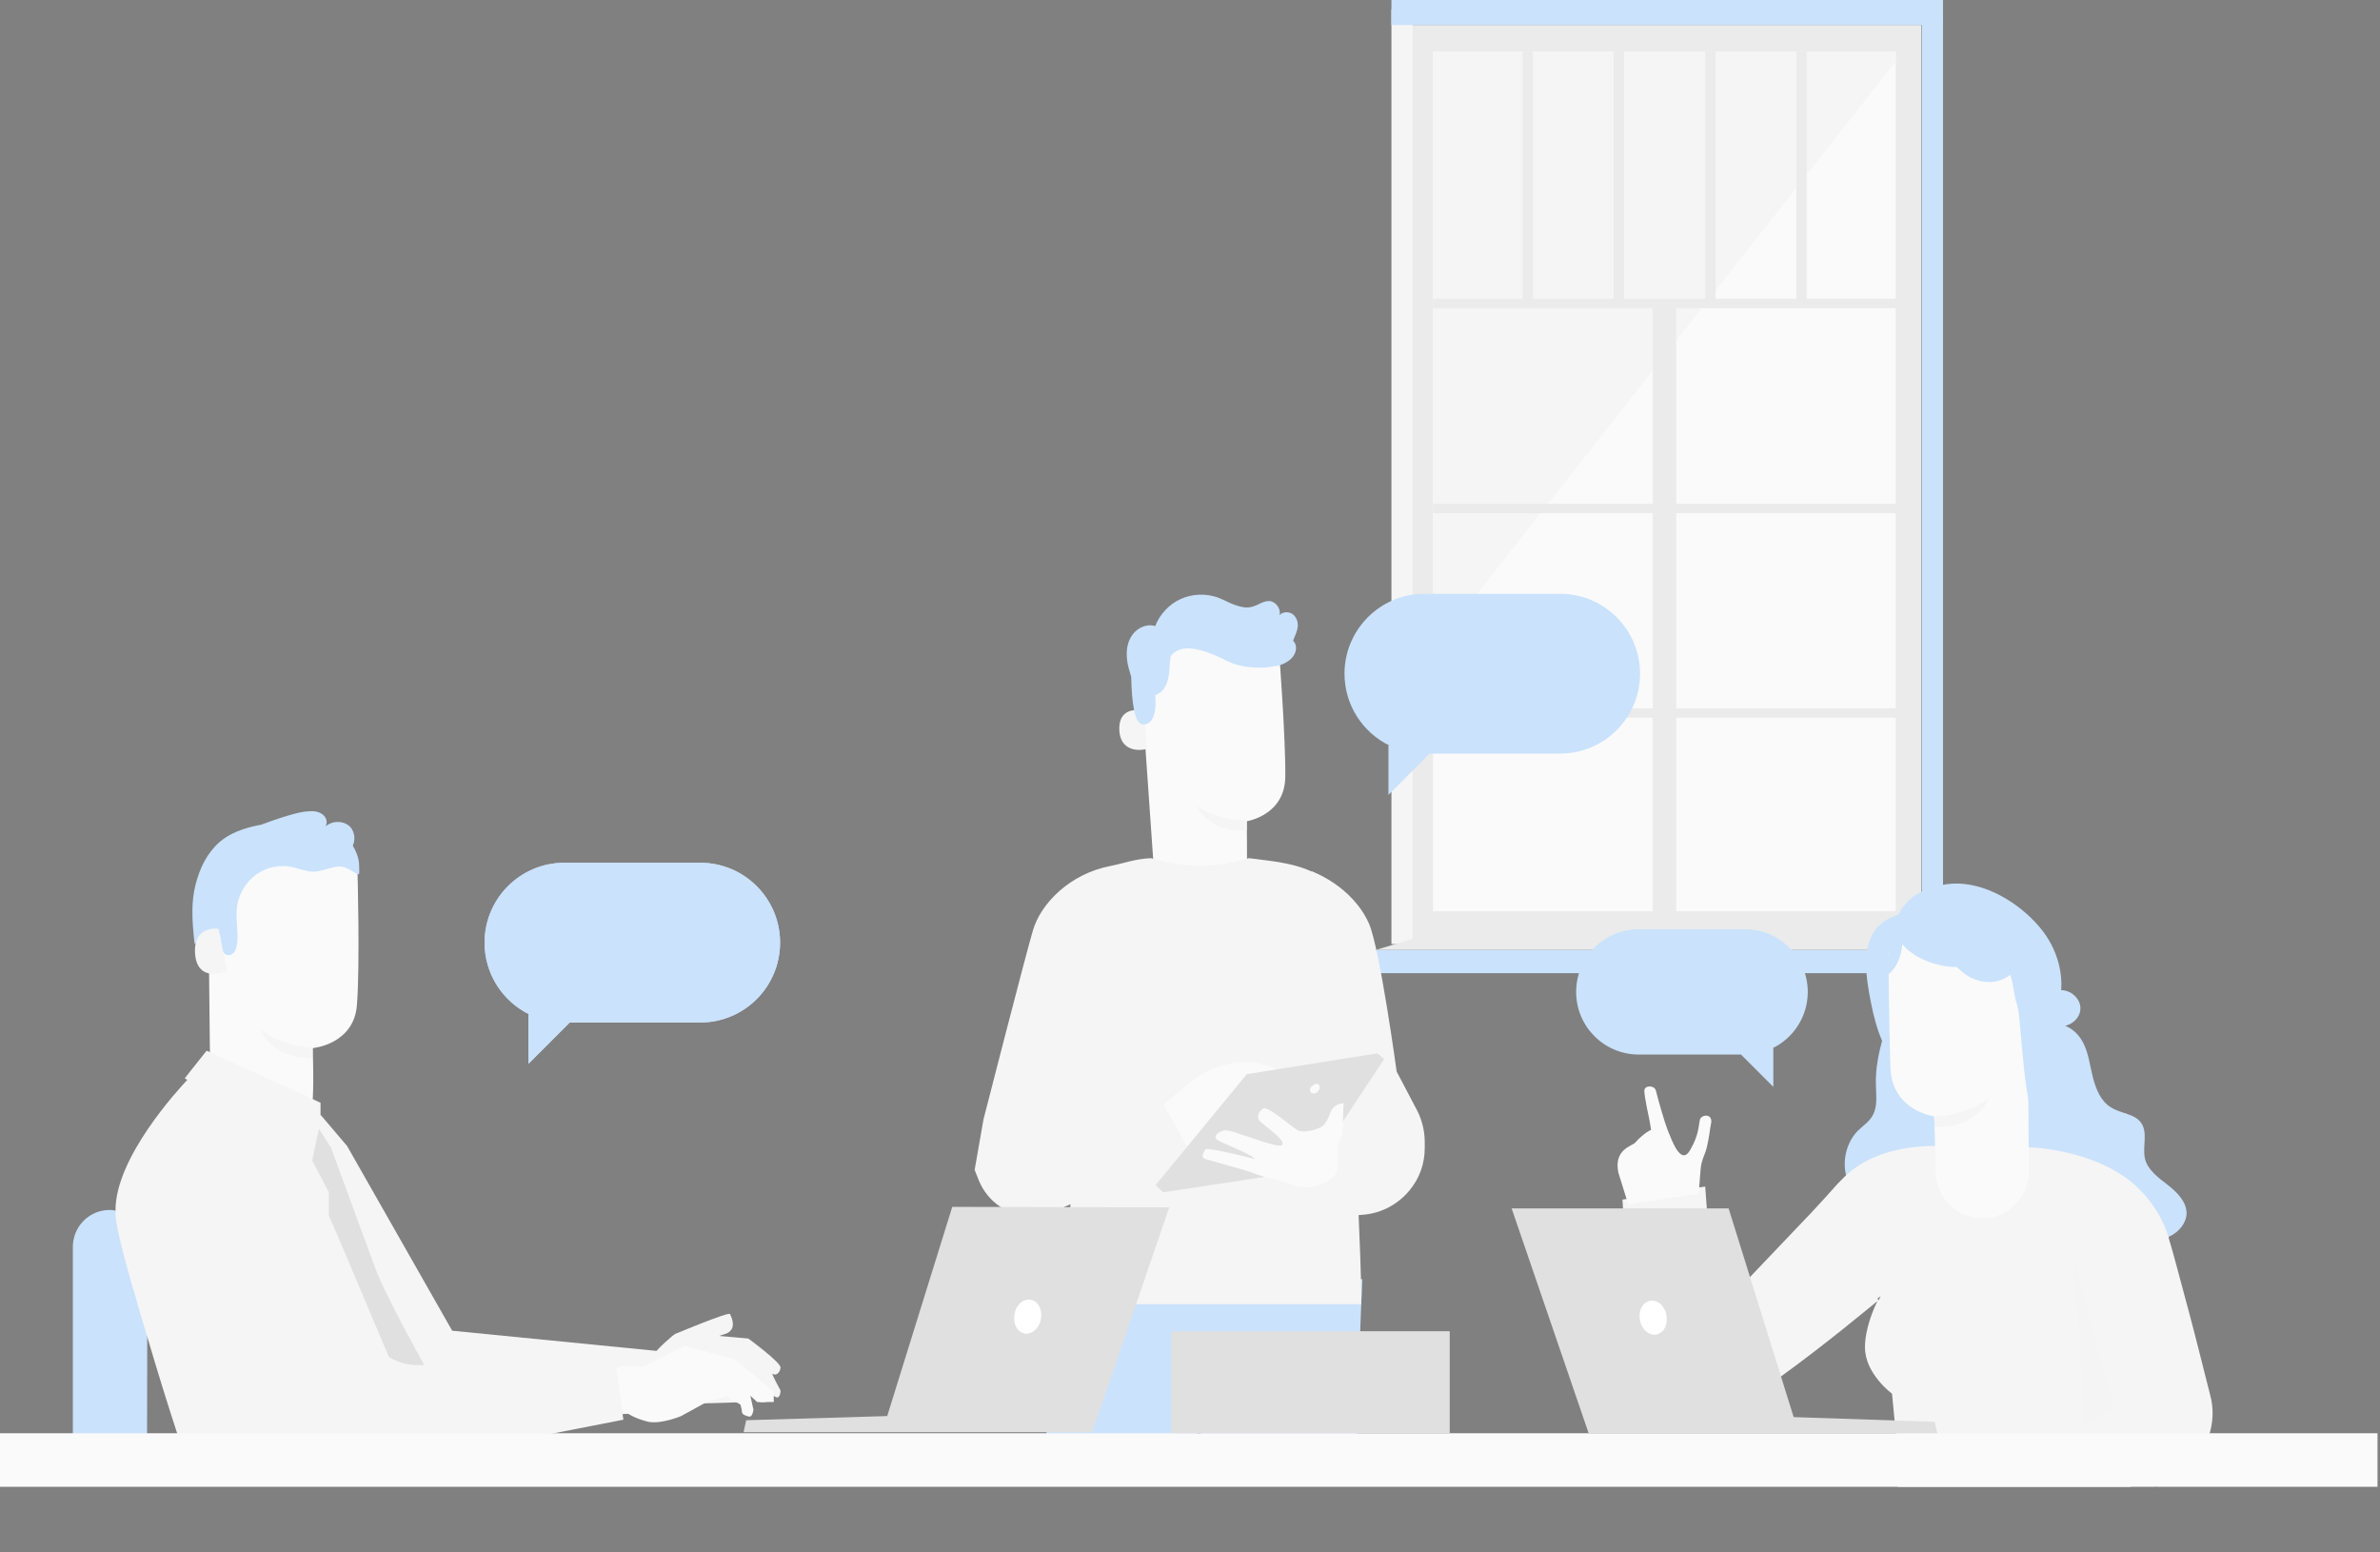 <svg width="230" height="150" viewBox="0 0 230 150" fill="none" xmlns="http://www.w3.org/2000/svg">
<rect x="0" y="0" width="230" height="150" fill="#808080" stroke="none"/>
<g clip-path="url(#clip0)">
<path d="M185.658 2.414H136.528V90.714H185.658V2.414Z" fill="#EBEBEB"/>
<path d="M183.194 4.978H138.49V88.049H183.194V4.978Z" fill="#FAFAFA"/>
<path d="M183.194 5.934L138.49 62.806V4.978H183.194V5.934Z" fill="#F5F5F5"/>
<path d="M184.15 28.863H138.49V29.769H184.15V28.863Z" fill="#EBEBEB"/>
<path d="M184.15 48.676H138.49V49.581H184.15V48.676Z" fill="#EBEBEB"/>
<path d="M184.15 68.438H138.49V69.343H184.15V68.438Z" fill="#EBEBEB"/>
<path d="M159.727 29.335V90.431H161.99V29.335H159.727Z" fill="#EBEBEB"/>
<path d="M148.144 4.978H147.139V29.316H148.144V4.978Z" fill="#EBEBEB"/>
<path d="M156.945 4.978H155.939V29.316H156.945V4.978Z" fill="#EBEBEB"/>
<path d="M165.795 4.978H164.789V29.316H165.795V4.978Z" fill="#EBEBEB"/>
<path d="M174.595 4.978H173.589V29.316H174.595V4.978Z" fill="#EBEBEB"/>
<path d="M136.528 0.905H134.467V91.217H136.528V0.905Z" fill="#F5F5F5"/>
<path d="M187.771 91.468L185.709 90.714V0.905H187.771V91.468Z" fill="#CAE2FC"/>
<path d="M187.771 0H134.467V2.414H187.771V0Z" fill="#CAE2FC"/>
<path d="M189.178 91.77H133.008V94.033H189.178V91.77Z" fill="#CAE2FC"/>
<path d="M185.709 90.714L189.178 91.77H133.008L136.528 90.714H185.709Z" fill="#EBEBEB"/>
<path d="M182.641 98.106C181.937 100.268 181.233 102.43 181.283 104.693C181.283 105.749 181.485 106.856 180.982 107.761C180.63 108.414 179.976 108.817 179.473 109.32C178.266 110.627 177.914 112.689 178.669 114.348C178.92 114.901 179.322 115.454 179.875 115.756C180.479 116.108 181.233 116.209 181.937 116.259C184.351 116.41 186.765 116.309 189.128 115.957C190.285 115.806 191.492 115.505 192.196 114.599C192.799 113.795 192.849 112.689 192.849 111.633C192.699 107.761 191.743 103.889 190.033 100.369L182.641 98.106Z" fill="#CAE2FC"/>
<path d="M198.733 95.743C199.839 95.391 201.147 96.396 201.046 97.553C200.945 98.709 199.537 99.514 198.481 99.011C199.638 98.81 200.744 99.665 201.297 100.721C201.851 101.777 201.951 102.933 202.253 104.09C202.555 105.246 203.007 106.403 204.013 107.006C204.968 107.61 206.326 107.61 206.93 108.515C207.583 109.47 207.03 110.778 207.282 111.934C207.533 113.041 208.589 113.795 209.494 114.499C210.399 115.203 211.355 116.158 211.305 117.315C211.254 118.22 210.55 119.024 209.746 119.427C208.891 119.829 207.986 119.93 207.03 119.93C202.454 120.131 197.878 119.527 193.553 118.17C192.849 117.968 192.145 117.717 191.693 117.114C190.989 116.259 191.19 115.002 191.341 113.946C191.994 110.526 192.598 107.057 193.754 103.738C194.861 100.419 196.52 97.251 198.934 94.737L198.733 95.743Z" fill="#CAE2FC"/>
<path d="M205.17 138.736L205.27 135.82V135.568L205.321 134.261V134.06L205.522 128.83H210.903L210.601 127.271L209.143 120.03V119.98L209.092 119.678L208.992 119.226C208.791 118.119 208.388 117.164 207.885 116.359C204.717 111.281 196.571 110.878 196.571 110.878H195.967L193 110.828H192.749H191.894L187.972 110.778C187.972 110.778 187.57 110.728 186.966 110.728C185.759 110.728 183.547 110.828 181.334 111.733C180.328 112.135 179.272 112.739 178.367 113.594C178.116 113.845 177.864 114.097 177.613 114.348C176.808 115.253 175.953 116.209 175.098 117.114L169.064 123.45L165.795 126.869L165.745 126.919V126.869L164.941 116.711L164.79 114.65L164.086 114.75L157.146 115.857L156.794 115.907L156.844 116.711L157.9 131.294C158.152 133.758 159.761 136.021 162.124 136.775C163.834 137.328 165.594 136.825 167.354 135.971C168.662 135.317 170.321 134.211 172.031 133.054C176.305 129.987 180.932 126.115 181.435 125.712C181.032 126.517 180.228 128.428 180.228 130.188C180.228 132.752 182.843 134.663 182.843 134.663L183.094 137.278L183.245 138.535V138.786L183.647 142.457L183.396 143.664H205.924C205.622 143.111 205.321 142.558 204.969 142.055L205.17 138.736ZM181.435 125.461L181.736 125.26C181.736 125.31 181.636 125.411 181.535 125.662C181.535 125.662 181.485 125.562 181.435 125.461Z" fill="#F5F5F5"/>
<path d="M213.467 138.736C212.813 140.748 211.255 142.457 209.092 143.161C209.042 143.161 209.042 143.211 208.992 143.211L208.237 143.614H192.749L195.615 141.753L195.666 141.703L197.074 140.748L200.191 138.686L204.466 135.87L204.416 135.669L204.365 135.568L202.102 127.271L201.247 124.204C201.247 124.204 201.247 124.204 201.247 124.153L201.046 123.45C200.946 123.198 200.895 122.896 200.845 122.645V122.595C200.845 122.544 200.845 122.544 200.845 122.494C200.644 121.589 200.493 120.634 200.594 119.728V119.678C200.594 119.578 200.594 119.527 200.594 119.427C200.644 118.874 200.795 118.32 200.996 117.767C201.7 115.856 203.158 114.046 206.075 114.398C206.075 114.398 206.98 115.002 207.936 116.309C208.539 117.114 209.143 118.17 209.545 119.477C209.595 119.527 209.595 119.628 209.595 119.678C209.997 120.935 210.752 123.902 211.657 127.221C212.311 129.685 212.964 132.35 213.568 134.713C213.97 136.121 213.869 137.479 213.467 138.736Z" fill="#F5F5F5"/>
<path d="M157.347 116.359L156.392 113.292C155.939 111.079 157.699 110.727 158.001 110.426C158.906 109.42 159.56 109.169 159.56 109.169L159.409 108.264C159.409 108.264 158.906 106.001 158.906 105.397C158.906 104.844 159.862 104.844 160.012 105.347C160.314 106.504 160.867 108.465 161.169 109.219C161.571 110.174 162.426 112.689 163.331 111.13C164.236 109.571 164.136 108.666 164.287 108.163C164.438 107.66 165.594 107.56 165.343 108.616C165.242 109.068 165.192 109.822 164.94 110.878C164.84 111.331 164.538 111.934 164.438 112.387C164.287 112.94 164.236 115.002 164.136 115.354L157.347 116.359Z" fill="#FAFAFA"/>
<path d="M165.373 128.383C165.719 127.564 165.937 126.874 165.86 126.842C165.784 126.81 165.441 127.447 165.095 128.266C164.749 129.084 164.531 129.774 164.608 129.807C164.685 129.839 165.027 129.202 165.373 128.383Z" fill="#263238"/>
<path d="M199.739 143.614H199.437C199.186 143.212 198.884 142.86 198.632 142.508C198.331 142.105 198.079 141.753 197.828 141.552C197.576 141.301 197.275 141.25 197.124 141.25H197.074C196.923 141.25 196.822 141.301 196.822 141.25C196.822 141.25 196.923 141.15 197.074 141.15H197.124C197.325 141.15 197.677 141.2 197.979 141.452C198.28 141.703 198.532 142.055 198.834 142.407C199.135 142.759 199.437 143.161 199.739 143.614Z" fill="#E0E0E0"/>
<path d="M209.545 142.91C209.545 142.91 209.444 142.96 209.243 143.111C209.193 143.161 209.142 143.161 209.092 143.212C208.891 143.312 208.639 143.463 208.388 143.664C208.388 143.664 208.388 143.664 208.338 143.664H208.187C208.237 143.614 208.287 143.614 208.338 143.564C208.74 143.362 208.991 143.212 209.243 143.061C209.444 142.96 209.545 142.91 209.545 142.91Z" fill="#263238"/>
<g opacity="0.3">
<g opacity="0.3">
<path opacity="0.3" d="M200.392 121.036C200.744 126.366 201.298 132.4 201.398 137.731C202.203 137.379 204.164 135.971 204.164 135.769C204.164 135.719 201.599 126.768 200.392 121.036Z" fill="#D3D3D3"/>
</g>
</g>
<path d="M183.546 88.351C181.686 88.954 179.574 90.161 180.63 95.944C181.082 98.458 181.686 101.073 183.396 102.984C183.647 103.285 183.999 103.587 184.401 103.537C184.703 103.487 184.904 103.285 185.105 103.084C187.016 100.972 188.676 98.508 189.179 95.692C189.681 92.876 188.927 89.708 186.715 87.898L183.546 88.351Z" fill="#CAE2FC"/>
<path d="M187.067 113.342C187.016 110.677 186.916 107.861 186.916 107.861C186.916 107.861 182.893 107.358 182.692 103.235C182.541 99.112 182.491 91.921 182.491 91.921L190.386 86.088L195.917 93.681L196.068 113.191C196.068 115.655 194.056 117.717 191.592 117.717C189.128 117.717 187.167 115.806 187.067 113.342Z" fill="#FAFAFA"/>
<path d="M186.916 107.861C186.916 107.861 189.631 107.962 192.246 106.101C192.246 106.101 190.989 109.118 186.966 108.867L186.916 107.861Z" fill="#F5F5F5"/>
<path d="M192.246 94.888C193 94.888 193.704 94.636 194.257 94.184C194.609 95.139 194.609 96.245 194.961 97.201C195.313 98.207 195.615 107.66 196.671 107.509C197.627 107.358 198.733 97.855 198.984 96.949C199.638 94.385 198.834 91.619 197.124 89.608C195.112 87.194 191.743 85.183 188.625 85.384C187.268 85.484 185.86 85.887 184.753 86.742C184.753 86.742 183.094 88.049 183.194 89.708C183.396 92.022 186.765 93.48 189.078 93.43L189.43 93.731C190.134 94.435 191.19 94.888 192.246 94.888Z" fill="#CAE2FC"/>
<path d="M182.49 94.133C183.094 93.681 183.446 92.977 183.647 92.273C183.848 91.569 183.898 90.815 183.898 90.06C183.898 89.859 183.898 89.558 183.647 89.507C183.446 89.457 183.295 89.658 183.194 89.859C182.49 91.217 182.239 92.826 182.49 94.335C182.541 94.284 182.339 94.435 182.39 94.385L182.49 94.133Z" fill="#CAE2FC"/>
<path d="M131.65 123.55L131.6 125.059V125.109L131.55 125.763C131.55 125.813 131.55 125.863 131.55 125.914V126.014L131.449 128.629L131.097 138.485V138.736L130.896 143.614H115.911L116.061 138.736V138.485L116.112 136.222L115.659 138.485L115.609 138.736L114.653 143.614H100.171L101.076 138.736L101.227 137.881L103.49 126.014L103.641 125.159V125.109L103.892 123.802L110.429 123.751L131.55 123.6H131.65V123.55Z" fill="#CAE2FC"/>
<path d="M108.72 128.679C108.669 128.679 108.468 128.126 108.518 127.372C108.619 126.618 108.921 126.064 108.971 126.115C109.021 126.165 108.82 126.668 108.77 127.372C108.669 128.126 108.77 128.679 108.72 128.679Z" fill="#263238"/>
<path d="M111.586 85.082L120.487 84.378C120.537 83.322 120.487 79.35 120.487 79.35C120.487 79.35 124.158 78.796 124.208 75.076C124.258 71.405 123.605 62.907 123.605 62.907C119.33 61.046 114.402 61.7 110.731 64.516L110.178 64.918L111.586 85.082Z" fill="#FAFAFA"/>
<path d="M120.487 79.249C120.487 79.249 118.174 79.45 115.659 77.891C115.659 77.891 116.816 80.557 120.487 80.205V79.249Z" fill="#F5F5F5"/>
<path d="M110.631 68.74C110.58 68.689 108.116 67.985 108.166 70.5C108.267 73.014 110.781 72.41 110.781 72.36C110.781 72.31 110.631 68.74 110.631 68.74Z" fill="#F5F5F5"/>
<path d="M125.415 60.543C125.465 60.09 125.264 59.588 124.912 59.336C124.56 59.085 123.956 59.085 123.655 59.437C123.806 58.833 123.303 58.129 122.699 58.079C122.096 58.029 121.593 58.481 120.99 58.632C120.436 58.783 119.833 58.632 119.28 58.431C118.727 58.23 118.224 57.928 117.671 57.727C116.514 57.325 115.207 57.375 114.1 57.878C112.994 58.381 112.089 59.336 111.636 60.493C110.832 60.241 109.926 60.644 109.424 61.348C108.921 62.052 108.82 62.907 108.921 63.761C108.971 64.314 109.172 64.868 109.323 65.421C109.323 65.471 109.323 65.521 109.323 65.572C109.373 67.583 109.574 69.997 110.48 69.997C111.988 69.997 111.636 67.181 111.636 67.181C113.497 66.477 112.793 63.711 113.245 63.258C113.698 62.856 114.653 61.85 118.576 63.862C120.084 64.616 122.096 64.616 123.202 64.365C123.252 64.365 123.252 64.365 123.303 64.365C123.303 64.365 123.303 64.365 123.353 64.365C123.705 64.264 124.057 64.164 124.359 63.962C124.711 63.761 125.012 63.46 125.163 63.057C125.314 62.655 125.264 62.203 124.962 61.901C125.163 61.398 125.364 60.996 125.415 60.543Z" fill="#CAE2FC"/>
<path d="M107.312 83.674C108.569 83.423 109.776 82.97 111.234 82.92C114.402 83.875 117.52 83.875 120.688 82.92C121.091 82.97 121.593 83.02 122.297 83.121C126.421 83.624 127.98 84.479 130.947 87.395L130.645 104.04C130.645 104.04 131.651 122.997 131.55 126.014H103.44V113.191V109.671L94.187 113.041L95.042 108.163C95.042 108.163 99.165 92.072 99.819 89.909C100.574 87.295 103.39 84.428 107.312 83.674Z" fill="#F5F5F5"/>
<path d="M98.411 108.465L112.24 106.503L114.855 111.23L101.982 117.013C101.278 117.315 100.473 117.516 99.719 117.516C97.456 117.516 95.444 116.158 94.589 114.046L94.187 113.041L98.411 108.465Z" fill="#F5F5F5"/>
<path d="M124.762 104.19L124.46 103.989C122.901 102.833 120.94 102.38 119.029 102.732C117.47 103.034 116.012 103.738 114.805 104.743L112.441 106.705L114.956 111.23L116.665 108.817C116.665 108.817 118.275 110.979 118.576 110.778C118.878 110.526 119.23 109.873 119.23 109.873L118.073 108.263L120.839 108.817L124.862 107.006L123.152 104.844L124.862 105.397V104.19H124.762Z" fill="#FAFAFA"/>
<path d="M126.723 84.177C126.723 84.177 130.645 85.535 132.304 89.256C133.36 91.72 134.97 103.537 134.97 103.537L136.981 107.358C137.434 108.264 137.685 109.319 137.685 110.325V110.929C137.685 112.437 137.182 113.845 136.227 115.002C135.12 116.359 133.511 117.214 131.801 117.365C129.84 117.566 127.427 117.617 126.924 117.013C126.018 115.957 124.661 113.191 124.661 113.191L130.444 110.124L127.929 105.498L126.723 84.177Z" fill="#F5F5F5"/>
<path d="M120.487 103.788L111.687 114.499L112.391 115.203L126.672 113.041L133.763 102.33L133.109 101.777L120.487 103.788Z" fill="#E0E0E0"/>
<path d="M129.84 106.604C129.287 106.604 128.784 106.956 128.583 107.459C128.382 108.012 128.08 108.666 127.728 108.867C127.075 109.219 126.018 109.47 125.415 109.219C124.862 108.917 122.549 106.856 122.096 107.107C121.694 107.358 121.342 107.861 121.744 108.314C122.146 108.766 124.309 110.174 123.906 110.627C123.504 111.079 118.978 109.068 118.325 109.219C117.671 109.37 117.218 109.822 117.621 110.124C118.023 110.426 121.09 111.582 121.241 111.985C121.241 111.985 116.615 110.778 116.464 111.079C116.313 111.381 116.011 111.834 116.464 111.985C116.917 112.135 120.889 113.191 121.241 113.393C121.593 113.543 122.8 113.895 123.001 113.895C123.152 113.895 124.057 114.197 124.862 114.499C125.817 114.801 126.823 114.801 127.728 114.398L128.181 114.197C128.885 113.895 129.388 113.191 129.337 112.387L129.237 110.828L129.74 109.521L129.84 106.604Z" fill="#FAFAFA"/>
<path d="M127.074 104.744C126.924 104.844 126.773 104.945 126.672 105.045C126.572 105.196 126.572 105.397 126.672 105.548C126.823 105.699 127.074 105.699 127.276 105.548C127.376 105.448 127.477 105.347 127.527 105.196C127.577 105.045 127.527 104.894 127.426 104.794C127.326 104.693 127.125 104.693 127.024 104.794L127.074 104.744Z" fill="#FAFAFA"/>
<path d="M13.778 143.564C13.728 143.614 13.728 143.614 13.678 143.614H13.628C13.678 143.614 13.728 143.564 13.778 143.564Z" fill="#D3D3D3"/>
<path d="M14.231 120.483C14.231 120.483 14.231 143.765 14.181 143.614H7.04V120.483C7.04 118.874 8.096 117.516 9.554 117.063C9.906 116.963 10.258 116.913 10.611 116.913C10.761 116.913 10.912 116.913 11.063 116.963C11.868 117.063 12.572 117.415 13.125 117.968C13.175 118.019 13.276 118.119 13.326 118.17C13.427 118.27 13.527 118.371 13.577 118.522C14.03 119.075 14.231 119.779 14.231 120.483Z" fill="#CAE2FC"/>
<path d="M13.778 143.564C13.728 143.614 13.728 143.614 13.678 143.614H13.628C13.678 143.614 13.728 143.564 13.778 143.564Z" fill="#263238"/>
<path d="M25.143 114.65C27.909 114.65 30.222 112.839 30.273 104.442C30.273 102.732 30.222 101.274 30.222 101.274C30.222 101.274 34.245 100.922 34.497 97.05C34.798 93.178 34.547 84.177 34.547 84.177C30.072 81.965 24.842 82.367 20.718 85.082L20.115 85.484L20.316 104.542C20.316 107.208 22.428 114.65 25.143 114.65Z" fill="#FAFAFA"/>
<path d="M30.222 101.224C30.222 101.224 27.708 101.274 25.143 99.464C25.143 99.464 26.199 102.33 30.172 102.229L30.222 101.224Z" fill="#F5F5F5"/>
<path d="M34.698 83.423C34.648 82.819 34.396 82.216 34.094 81.713C34.346 81.16 34.296 80.456 33.893 79.953C33.34 79.299 32.184 79.249 31.53 79.802C31.53 79.802 31.53 79.802 31.48 79.802C31.681 79.45 31.53 78.947 31.178 78.696C30.776 78.394 30.273 78.344 29.82 78.394C28.915 78.394 26.803 79.098 25.194 79.702C25.093 79.702 24.993 79.752 24.892 79.752C23.635 80.003 22.177 80.506 21.221 81.361C20.014 82.417 19.31 83.875 18.908 85.434C18.506 86.993 18.506 88.602 18.807 91.217C19.31 90.764 20.97 89.708 21.221 90.312C21.372 90.664 21.322 91.016 21.372 91.418C21.422 91.77 21.573 92.172 21.925 92.273C22.227 92.374 22.529 92.172 22.679 91.921C22.83 91.669 22.881 91.368 22.931 91.066C23.031 89.859 22.73 88.652 22.931 87.445C23.132 86.289 23.786 85.183 24.791 84.479C25.797 83.775 27.054 83.523 28.211 83.775C28.915 83.926 29.619 84.227 30.373 84.227C31.429 84.177 32.536 83.423 33.491 83.875C33.692 83.976 33.893 84.076 34.044 84.177C34.396 84.378 34.597 84.579 34.698 84.428C34.748 84.278 34.698 83.725 34.698 83.423Z" fill="#CAE2FC"/>
<path d="M21.121 89.759C21.07 89.708 18.606 89.407 18.858 92.223C19.109 95.038 21.925 93.882 21.925 93.781C21.925 93.681 21.121 89.759 21.121 89.759Z" fill="#F5F5F5"/>
<path d="M63.311 130.741C63.311 130.54 65.021 128.981 65.272 128.88C65.524 128.78 70.452 126.718 70.552 126.97C70.653 127.221 71.256 128.327 70.251 128.83L69.496 129.082L72.312 129.333C72.312 129.333 75.48 131.646 75.43 132.149C75.38 132.652 74.978 132.953 74.676 132.752C74.424 132.501 75.43 134.361 75.43 134.361C75.43 134.361 75.43 135.116 75.028 135.015C74.626 134.864 73.972 134.16 73.972 134.16C73.972 134.16 74.575 135.116 74.374 135.317C74.173 135.518 73.268 135.568 73.167 135.317C73.067 135.065 72.916 134.663 72.916 134.663L72.363 134.713V135.468L64.015 135.719L63.311 130.741Z" fill="#F5F5F5"/>
<path d="M30.976 107.71L33.541 110.727L43.699 128.579L63.562 130.54L64.015 136.272L41.134 138.434L28.361 115.354L30.976 107.71Z" fill="#F5F5F5"/>
<path d="M43.045 143.614H18.757C18.254 142.105 17.751 140.446 17.198 138.736C16.192 135.669 15.186 132.4 14.281 129.333C13.829 127.875 13.426 126.517 13.074 125.21C12.974 124.958 12.924 124.656 12.823 124.405C11.867 121.086 11.214 118.471 11.164 117.365C11.164 117.214 11.164 117.114 11.164 116.963V116.913C11.164 111.834 17.248 105.246 18.103 104.341L17.852 104.19L19.964 101.525L20.316 101.676L30.222 106.202L30.976 106.554V106.604V107.71V108.917L31.178 109.722L32.938 116.359L38.469 131.294L38.519 131.445V131.495L41.034 138.334L41.134 138.636L41.788 140.446L41.838 140.647L43.045 143.614Z" fill="#F5F5F5"/>
<path d="M47.42 143.413L47.37 143.614H42.995L41.738 140.748L41.637 140.546L40.833 138.686L39.475 135.518L37.614 131.193L37.564 131.043L37.464 130.841L32.686 119.527L31.781 117.466V115.203L30.172 112.135L30.273 111.633L30.574 110.225C30.574 110.225 30.574 110.225 30.574 110.174L30.826 109.068L31.278 109.772L31.982 110.878C31.982 110.878 34.446 117.566 36.156 122.243C36.81 124.103 38.721 127.774 40.833 131.596C40.883 131.646 40.883 131.696 40.933 131.797C40.933 131.797 40.933 131.847 40.984 131.847C42.191 134.06 43.448 136.272 44.504 138.133C44.604 138.334 44.705 138.535 44.856 138.736C45.057 139.138 45.308 139.49 45.509 139.893C45.56 139.943 45.56 139.993 45.61 140.044C46.616 142.055 47.42 143.413 47.42 143.413Z" fill="#E0E0E0"/>
<path d="M13.125 122.796C13.125 123.098 33.189 142.457 33.189 142.457L60.243 137.177L59.388 131.395L40.883 131.897C38.871 131.998 37.262 131.294 36.005 129.685C32.032 124.556 23.433 113.342 23.232 113.091C22.931 112.638 13.125 122.796 13.125 122.796Z" fill="#F5F5F5"/>
<path d="M71.005 131.344L66.177 130.037L62.154 132.048H59.892L59.54 132.199L60.193 136.524L60.746 136.624C60.746 136.624 61.4 137.077 62.657 137.379C63.914 137.63 65.825 136.825 65.825 136.825L68.39 135.417L70.2 134.915L71.558 135.719C71.558 135.719 71.709 136.272 71.709 136.473C71.709 136.675 72.212 136.876 72.463 136.876C72.715 136.876 72.815 136.222 72.815 136.222L72.513 134.864L73.167 135.468H74.776V134.462L71.005 131.344Z" fill="#FAFAFA"/>
<path d="M229.76 138.485H0V143.664H229.76V138.485Z" fill="#FAFAFA"/>
<path d="M146.083 116.762L153.525 138.485H187.217L186.966 137.379L173.338 136.926L167.052 116.762H146.083Z" fill="#E0E0E0"/>
<path d="M161.018 126.969C161.219 127.875 160.867 128.729 160.163 128.931C159.459 129.132 158.705 128.528 158.503 127.673C158.302 126.768 158.654 125.914 159.358 125.712C160.062 125.511 160.817 126.064 161.018 126.969Z" fill="white"/>
<path d="M112.994 116.661L105.552 138.384H71.86L72.111 137.228L85.739 136.825L92.025 116.611L112.994 116.661Z" fill="#E0E0E0"/>
<path d="M98.059 126.869C97.858 127.774 98.21 128.629 98.914 128.83C99.618 129.031 100.372 128.428 100.573 127.573C100.775 126.668 100.423 125.813 99.719 125.612C99.015 125.411 98.26 125.964 98.059 126.869Z" fill="white"/>
<path d="M140.099 128.629H113.195V138.485H140.099V128.629Z" fill="#E0E0E0"/>
<path fill-rule="evenodd" clip-rule="evenodd" d="M54.545 83.362C50.282 83.362 46.827 86.818 46.827 91.081C46.827 94.128 48.592 96.762 51.156 98.017L51.072 98.028V102.787L55.06 98.799H67.667C71.93 98.799 75.386 95.344 75.386 91.081C75.386 86.818 71.93 83.362 67.667 83.362H54.545Z" fill="#CAE2FC"/>
<path fill-rule="evenodd" clip-rule="evenodd" d="M54.545 83.362C50.282 83.362 46.827 86.818 46.827 91.081C46.827 94.128 48.592 96.762 51.156 98.017L51.072 98.028V102.787L55.06 98.799H67.667C71.93 98.799 75.386 95.344 75.386 91.081C75.386 86.818 71.93 83.362 67.667 83.362H54.545Z" fill="#CAE2FC"/>
<path fill-rule="evenodd" clip-rule="evenodd" d="M137.65 57.376C133.387 57.376 129.931 60.831 129.931 65.094C129.931 68.141 131.697 70.776 134.261 72.031L134.177 72.041V76.801L138.165 72.813H150.772C155.035 72.813 158.491 69.357 158.491 65.094C158.491 60.831 155.035 57.376 150.772 57.376H137.65Z" fill="#CAE2FC"/>
<path fill-rule="evenodd" clip-rule="evenodd" d="M168.65 89.794C171.991 89.794 174.7 92.503 174.7 95.844C174.7 98.232 173.316 100.297 171.306 101.281L171.372 101.289V105.02L168.247 101.894H158.365C155.024 101.894 152.316 99.185 152.316 95.844C152.316 92.503 155.024 89.794 158.365 89.794H168.65Z" fill="#CAE2FC"/>
</g>
<defs>
<clipPath id="clip0">
<rect width="229.76" height="150" fill="white"/>
</clipPath>
</defs>
</svg>
